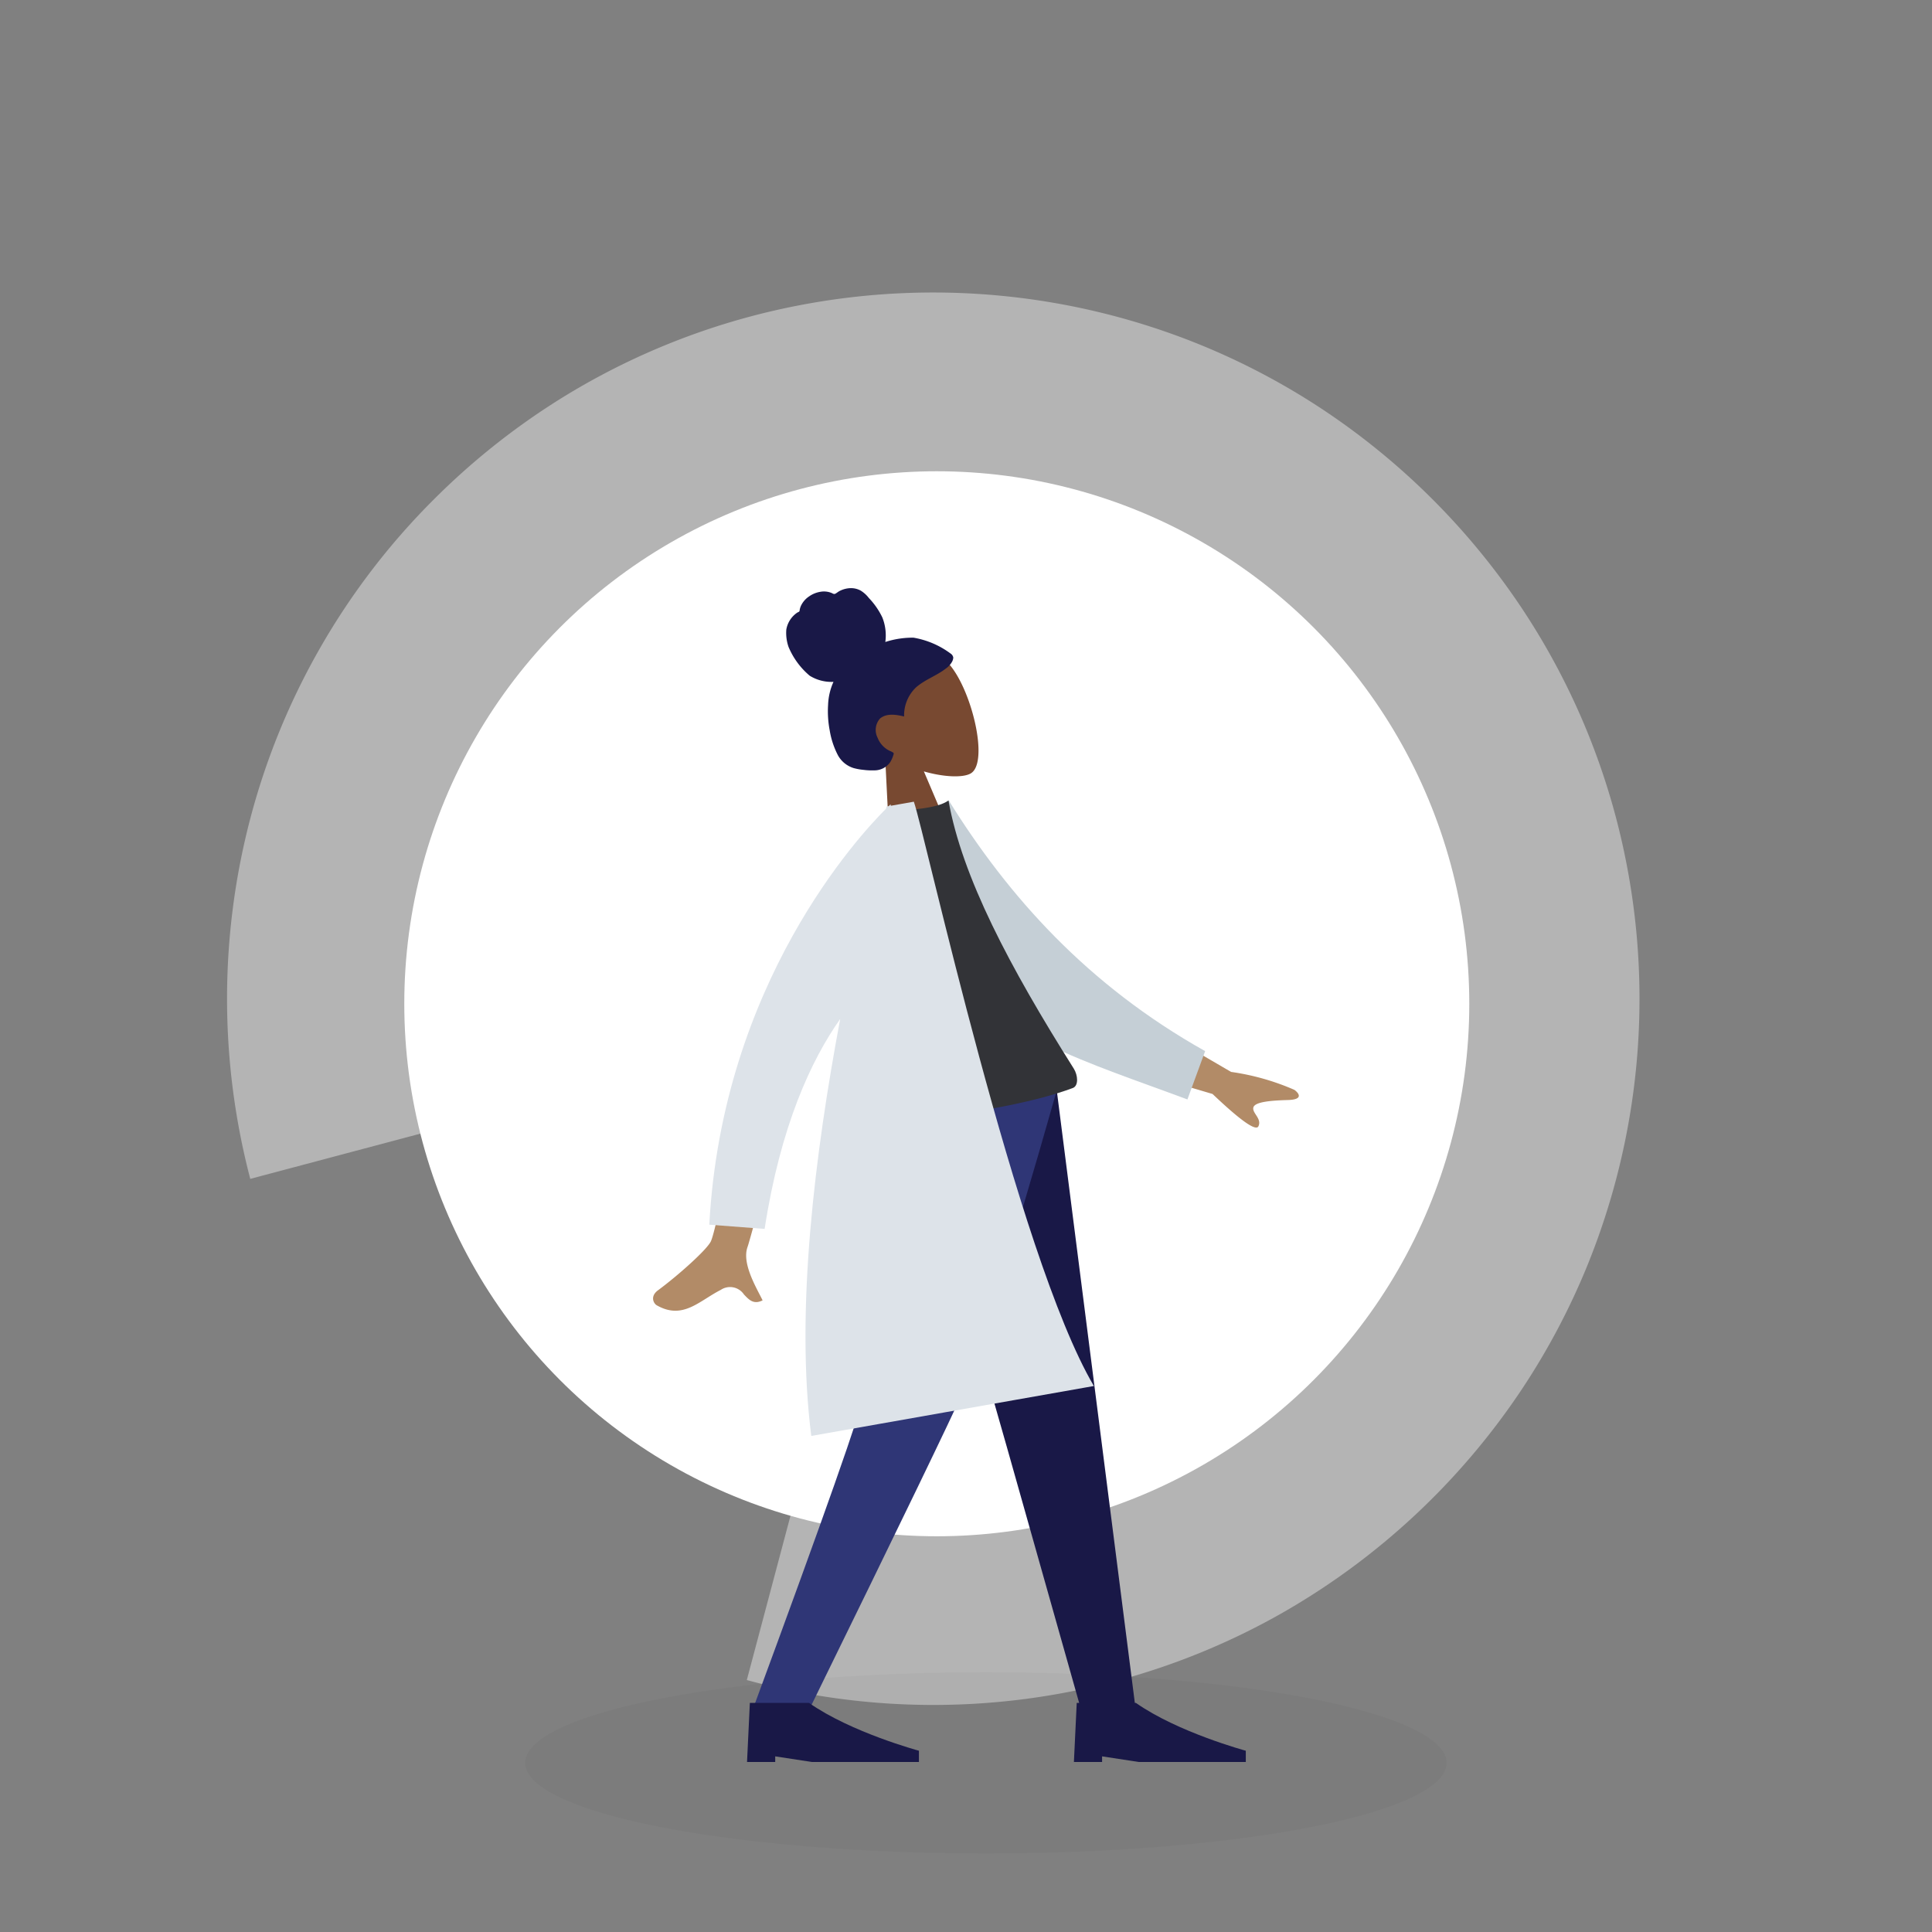 <svg xmlns="http://www.w3.org/2000/svg" width="255.785" height="255.785" viewBox="0 0 255.785 255.785">
  <rect x="0" y="0" width="255.785" height="255.785" fill="#808080" stroke="none"/>
  <defs>
    <style>
      .cls-1, .cls-2 {
        fill: #fff;
      }

      .cls-1 {
        opacity: 0.408;
      }

      .cls-3 {
        fill: #001011;
        opacity: 0.03;
      }

      .cls-4 {
        fill: #784931;
      }

      .cls-5 {
        fill: #191847;
      }

      .cls-6 {
        fill: #2f3676;
      }

      .cls-7 {
        fill: #b28b67;
      }

      .cls-8 {
        fill: #c5cfd6;
      }

      .cls-9 {
        fill: #323337;
      }

      .cls-10 {
        fill: #dde3e9;
      }
    </style>
  </defs>
  <g id="home-col-education" transform="translate(-772.215 -1521.607)">
    <path id="Subtraction_2" data-name="Subtraction 2" class="cls-1" d="M93.5,187a94.187,94.187,0,0,1-18.843-1.9,92.987,92.987,0,0,1-33.433-14.069A93.774,93.774,0,0,1,7.348,129.894,93.03,93.03,0,0,1,1.9,112.344a94.41,94.41,0,0,1,0-37.687A92.987,92.987,0,0,1,15.968,41.223,93.774,93.774,0,0,1,57.106,7.348,93.03,93.03,0,0,1,74.657,1.9,94.261,94.261,0,0,1,118.6,3.408a93.019,93.019,0,0,1,22.519,9.611,94.017,94.017,0,0,1,33.613,34.155L94,94l80.3,46.576A94.048,94.048,0,0,1,140.749,174.2,93.068,93.068,0,0,1,93.5,187Z" transform="translate(1028 1653.837) rotate(135)"/>
    <circle id="Ellipse_2" data-name="Ellipse 2" class="cls-2" cx="70.5" cy="70.5" r="70.5" transform="translate(825.74 1584)"/>
    <ellipse id="Ellipse_6" data-name="Ellipse 6" class="cls-3" cx="61" cy="12" rx="61" ry="12" transform="translate(841.74 1743)"/>
    <g id="Group_14" data-name="Group 14" transform="translate(1492.74 -344.845)">
      <g id="Head" transform="matrix(0.966, -0.259, 0.259, 0.966, -609.665, 1954.592)">
        <path id="Head-2" data-name="Head" class="cls-4" d="M0,27.19,3.082,12.846A10.082,10.082,0,0,1,.394,5.6C.955-2.375,12.068-.621,14.23,3.4s1.905,14.228-.889,14.947c-1.114.287-3.488-.416-5.9-1.869L8.954,27.19Z" transform="translate(0 0)"/>
      </g>
      <path id="hair" class="cls-5" d="M16.29,9.077a11.7,11.7,0,0,0-3.747-.413A6.424,6.424,0,0,0,13,5.412a9.9,9.9,0,0,0-1.057-2.94,4.022,4.022,0,0,0-.782-1.216A2.671,2.671,0,0,0,9.9.577a3.389,3.389,0,0,0-1.457,0c-.212.044-.4.141-.61.195S7.514.693,7.36.56A2.666,2.666,0,0,0,5.972.022a3.585,3.585,0,0,0-1.58.189,3.093,3.093,0,0,0-1.316.842,2.2,2.2,0,0,0-.394.6c-.038.092-.044.146-.136.179s-.184.032-.271.062A3.41,3.41,0,0,0,.313,3.672,5.62,5.62,0,0,0,0,5.985a10.044,10.044,0,0,0,1.717,4.4,5.479,5.479,0,0,0,2.83,1.6A8.079,8.079,0,0,0,3.073,14.73,13.454,13.454,0,0,0,2.4,18.074a10.9,10.9,0,0,0,.168,3.3,3.573,3.573,0,0,0,1.6,2.326,7.648,7.648,0,0,0,1.232.578,8.117,8.117,0,0,0,1.269.406,2.549,2.549,0,0,0,2.41-.514,4.519,4.519,0,0,0,.648-.822c.06-.1.1-.172.023-.273a1.956,1.956,0,0,0-.341-.31,3.208,3.208,0,0,1-1.137-2.125,2.27,2.27,0,0,1,.983-2.379c1.049-.47,2.2.069,3.136.572a5.12,5.12,0,0,1,2.485-3.293c1.411-.708,3.03-.791,4.48-1.4a2.673,2.673,0,0,0,1.041-.661,1.343,1.343,0,0,0,.3-.488.79.79,0,0,0-.207-.613A11.431,11.431,0,0,0,16.29,9.077Z" transform="matrix(0.966, -0.259, 0.259, 0.966, -617.674, 1946.326)"/>
      <path id="Leg" class="cls-5" d="M0,0,13.525,47.388l9.868,34.928h7.2L20.1,0Z" transform="translate(-600.73 2010.707)"/>
      <path id="Leg-2" data-name="Leg" class="cls-6" d="M16.608,0C16.3,24.425,15.228,37.746,14.9,39.965S9.6,56.3,0,82.316H7.456Q25.8,44.881,27.934,39.965C29.358,36.688,33.752,23.367,40.371,0Z" transform="translate(-620.956 2010.707)"/>
      <path id="Shoe" class="cls-5" d="M0,7.822.373,0H8.207c5.572,3.911,14.55,6.332,14.55,6.332v1.49H8.58l-4.85-.745v.745Z" transform="translate(-621.622 2091.906)"/>
      <path id="Shoe-2" data-name="Shoe" class="cls-5" d="M0,7.822.373,0H8.207c5.572,3.911,14.55,6.332,14.55,6.332v1.49H8.58l-4.85-.745v.745Z" transform="translate(-578.346 2091.906)"/>
      <path id="Skin" class="cls-7" d="M11.954,31.446a2.209,2.209,0,0,0-2.912-1.13c-3.091.941-5.641,3.073-8.7.537-.376-.312-.693-1.331.5-1.925,2.98-1.48,7.356-4.187,8.036-5.185C10.27,21.7,18.319,0,18.319,0l6.608.958S14.287,24,13.519,25.335c-1.153,2,.2,5.471.733,7.31a2.243,2.243,0,0,1-.62.1C12.78,32.742,12.387,32.094,11.954,31.446Zm65.7-15.34L66.236,10.418l3.078-6.294,11.261,9.532a32.054,32.054,0,0,1,7.843,3.8c.478.5,1.028,1.483-1.076,1.173s-4.333-.542-4.675.158.878,1.652.219,2.583a.276.276,0,0,1-.239.122Q81.63,21.494,77.65,16.106Z" transform="matrix(0.985, -0.174, 0.174, 0.985, -639.278, 2008.936)"/>
      <path id="Coat_Back" data-name="Coat Back" class="cls-8" d="M0,1.7,3.961,0c6.74,13.316,16.16,25.945,30.933,36.017L32,42.188C19.259,36.122,7.3,31.59,1.715,21.3-.161,17.851.248,6.006,0,1.7Z" transform="matrix(0.996, -0.087, 0.087, 0.996, -598.859, 1972.777)"/>
      <path id="Shirt" class="cls-9" d="M0,40.338s17.593,1.862,27.695,0c.834-.154.966-1.549.579-2.5C22.248,23.1,18.116,10.239,18.116,0c-1.658.835-5.8.25-5.8.25C4.882,10.8,1.467,22.908,0,40.338Z" transform="matrix(0.985, -0.174, 0.174, 0.985, -612.794, 1975.585)"/>
      <path id="Coat_Front" data-name="Coat Front" class="cls-10" d="M8.429,80.5C9.23,63.782,15.4,43.79,21.8,26.814,17.079,31.5,11.568,39.36,7.114,52.441L0,50.618C7.25,19.427,28.49,3.342,32.612.47l.12-.277h.284C33.208.064,33.31,0,33.31,0L33.3.193h3.1c.721,4.233,2.995,61.556,10.014,80.307Z" transform="matrix(0.985, -0.174, 0.174, 0.985, -635.426, 1978.735)"/>
    </g>
  </g>
</svg>
